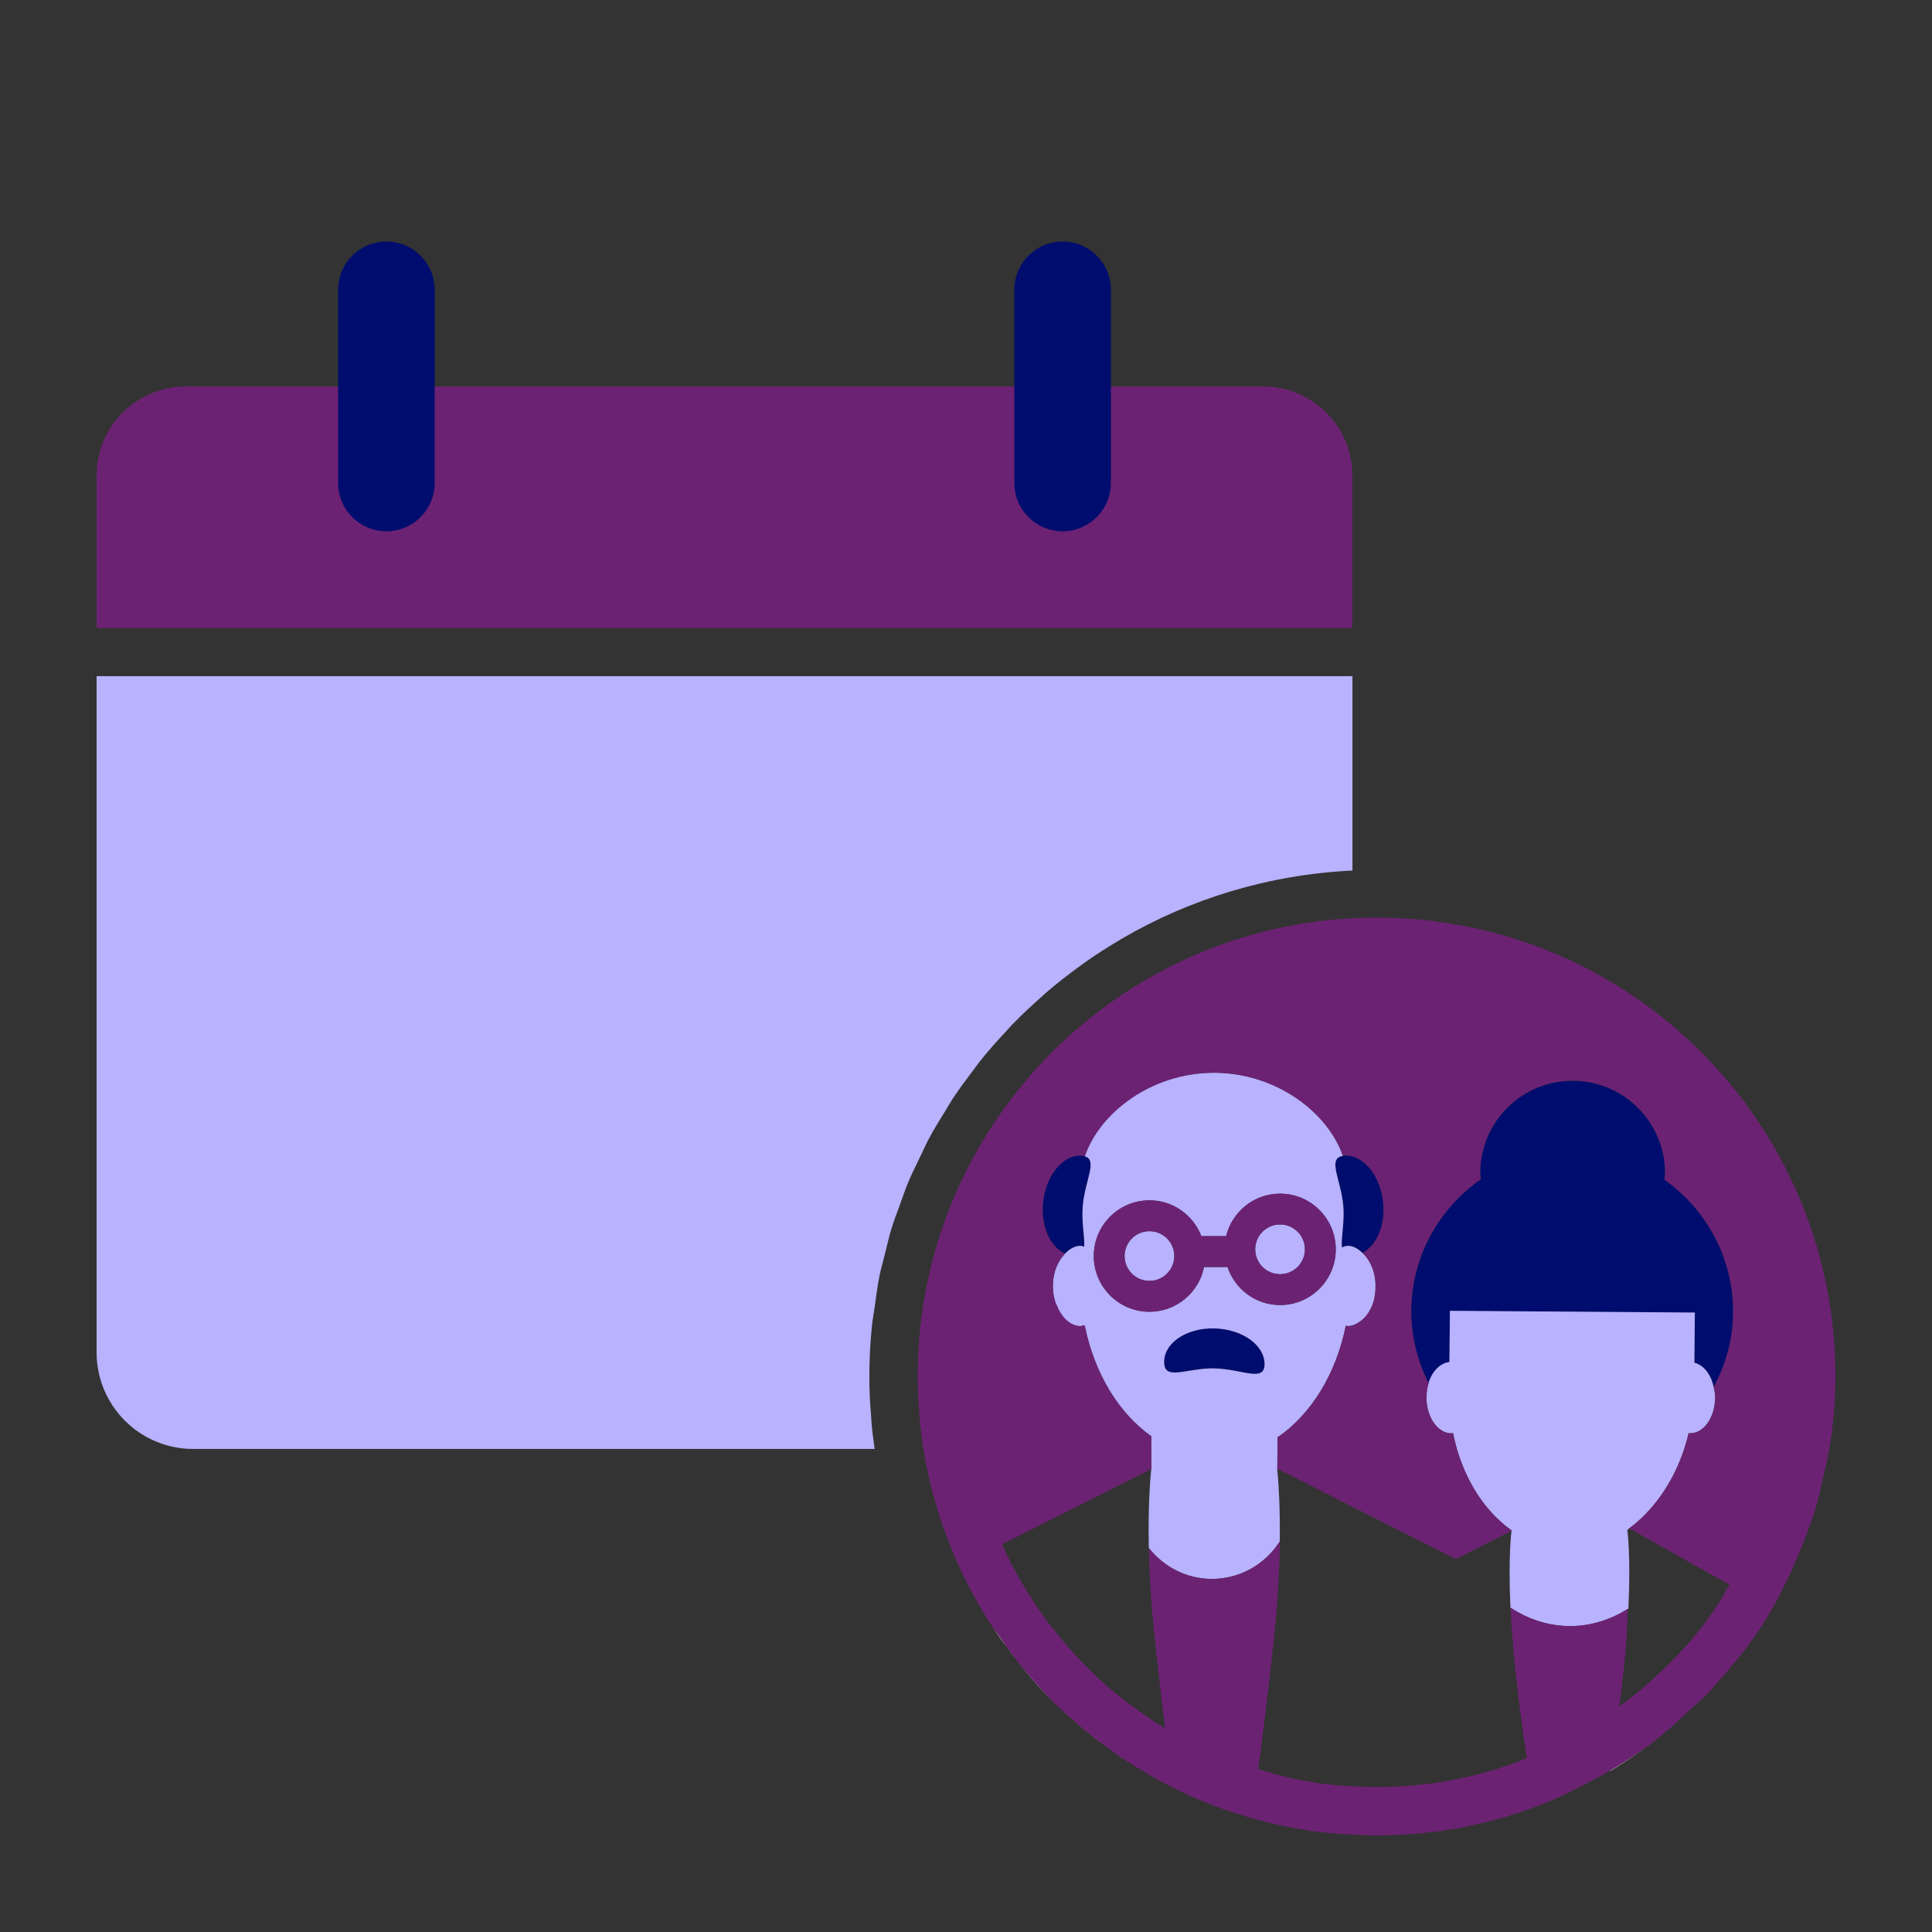 <?xml version="1.0" encoding="UTF-8"?><svg xmlns="http://www.w3.org/2000/svg" viewBox="0 0 40 40" focusable="false" aria-hidden="true"><rect x="0" y="0" width="40" height="40" fill="#333333" stroke="none"/><g id="Solid"><rect width="40" height="40" fill="none"/></g><g id="Icon_Purple"><path d="M28,9.841c0-1.016-.83-1.841-1.86-1.841H3.86c-1.03,0-1.86,.825-1.86,1.841v3.159H28v-3.159Z" fill="#6c2273"/><path d="M8,11c.552,0,1-.448,1-1V6c0-.552-.448-1-1-1-.552,0-1,.448-1,1v4c0,.552,.448,1,1,1Z" fill="#000d6e"/><path d="M22,11c.552,0,1-.448,1-1V6c0-.552-.448-1-1-1-.552,0-1,.448-1,1v4c0,.552,.448,1,1,1Z" fill="#000d6e"/><path d="M18.094,29.885c-.032-.211-.052-.417-.061-.599-.023-.261-.034-.519-.034-.787,0-.357,.019-.709,.054-1.056,.013-.127,.039-.251,.056-.377,.03-.217,.056-.435,.099-.648,.032-.158,.078-.31,.116-.465,.044-.175,.082-.352,.135-.523,.054-.175,.121-.343,.183-.514,.052-.144,.099-.29,.158-.43,.078-.187,.168-.367,.257-.549,.057-.116,.108-.235,.168-.349,.104-.197,.221-.385,.338-.574,.056-.09,.107-.183,.165-.271,.134-.204,.28-.398,.427-.592,.05-.065,.096-.133,.148-.197,.165-.206,.341-.403,.521-.596,.041-.044,.079-.09,.121-.133,.197-.204,.403-.397,.616-.585,.03-.026,.058-.054,.088-.08,.227-.196,.464-.381,.708-.558,.018-.013,.036-.027,.054-.04,.256-.184,.522-.354,.794-.514,.007-.004,.014-.009,.021-.013,1.416-.827,3.04-1.328,4.775-1.411h0v-4.025H2v14c0,1.105,.895,2,2,2h14.109c-.005-.038-.012-.078-.015-.115Z" fill="#b8b2ff"/><g><path d="M23.796,31.03c.017-.397,.043-.62,.043-.62l-.061,.031-3.029,1.53c.008,.018,.017,.044,.025,.061,.1,.22,.185,.388,.271,.536,.107,.193,.202,.359,.307,.516,.172,.263,.316,.472,.476,.664,.223,.292,.458,.543,.682,.776,.148,.148,.328,.309,.507,.462l.031,.026,.006,.006c.206,.17,.423,.334,.645,.488,.107,.074,.212,.148,.327,.214,.035,.022,.064,.037,.097,.057-.037-.299-.078-.638-.121-1.013-.036-.318-.073-.653-.111-1.016-.018-.174-.032-.341-.045-.504-.002-.022-.003-.044-.005-.066-.007-.099-.014-.195-.02-.289-.019-.307-.028-.583-.033-.841-.008-.407-.003-.755,.008-1.019Z" fill="none"/><path d="M33.7,31.68l-.006-.003s.074,.512,.022,1.63c-.005,.003-.012,.005-.017,.008-.004,.175-.008,.346-.019,.546-.003,.062-.008,.126-.012,.19-.03,.374-.079,.812-.139,1.282,.378-.278,.734-.587,1.064-.92,.009-.009,.02-.017,.029-.026,.335-.342,.642-.711,.913-1.109,.103-.15,.179-.314,.272-.47l-1.064-.597c.001-.001,.001-.003,.001-.004l-.084-.042-.927-.52c-.013,.01-.023,.023-.037,.033,.002,.001,.003,.002,.005,.003Z" fill="none"/><path d="M31.275,33.287c-.049-1.093,.023-1.595,.023-1.595l-.015,.008-.947,.479-.195,.099-3.694-1.867s.026,.223,.042,.62c.01,.236,.015,.54,.011,.892-.004,.289-.013,.61-.035,.967-.006,.094-.013,.191-.02,.289-.002,.027-.004,.054-.006,.082-.013,.158-.027,.32-.044,.489-.038,.364-.075,.698-.111,1.016-.092,.805-.175,1.445-.232,1.862,.262,.079,.525,.158,.796,.212,.08,.017,.15,.028,.223,.04l.215,.037c.236,.033,.476,.056,.692,.064,.206,.011,.361,.019,.524,.019,1.01,0,1.99-.174,2.911-.517,.07-.025,.133-.065,.203-.092-.208-1.323-.305-2.359-.338-3.104Z" fill="none"/><circle cx="26.503" cy="25.866" r=".515" fill="#b8b2ff"/><path d="M23.798,25.49c-.284,0-.515,.231-.515,.515,0,.284,.231,.515,.515,.515,.284,0,.515-.231,.515-.515,0-.284-.231-.515-.515-.515Z" fill="#b8b2ff"/><path d="M22.446,25.813c.021-.186-.057-.495-.028-.841,.044-.532,.318-.957,.041-1.032-.021-.006-.038-.014-.066-.016-.396-.021-.754,.426-.802,.998-.04,.486,.159,.903,.461,1.032,.094-.094,.201-.161,.324-.161,.025,0,.046,.016,.07,.02Z" fill="#000d6e"/><path d="M25.133,27.502c-.574-.009-1.036,.304-1.031,.7,.005,.396,.462,.119,1.036,.128,.574,.009,1.049,.301,1.044-.095-.005-.396-.475-.725-1.049-.734Z" fill="#000d6e"/><path d="M27.812,24.972c.029,.354-.053,.67-.027,.855,.039-.012,.075-.034,.116-.034,.116,0,.218,.061,.308,.146,.285-.144,.469-.547,.431-1.016-.047-.572-.406-1.02-.802-.998-.014,.001-.021,.006-.033,.008-.333,.05-.038,.488,.008,1.04Z" fill="#000d6e"/><path d="M26.445,30.411l.004-.652c.691-.47,1.211-1.306,1.414-2.312,.003,.001,.007,.001,.01,.001,.009,.001,.017,.008,.027,.008,.093,0,.177-.038,.255-.094,.19-.13,.323-.393,.323-.704,0-.005-.002-.01-.002-.016,0-.006,.003-.011,.003-.017,0-.293-.111-.538-.271-.686-.091-.084-.192-.146-.308-.146-.041,0-.077,.022-.116,.034-.026-.185,.057-.5,.027-.855-.045-.552-.341-.99-.008-1.04-.305-.892-1.368-1.718-2.665-1.723v-0c-.002,0-.004,0-.006,0s-.004-0-.006-0v0c-1.301,.005-2.366,.836-2.668,1.731,.277,.075,.003,.5-.041,1.032-.029,.346,.049,.655,.028,.841-.024-.004-.045-.02-.07-.02-.123,0-.231,.067-.324,.161-.15,.15-.254,.388-.254,.67,0,.121,.02,.234,.052,.338,.007,.024,.021,.042,.03,.065,.099,.252,.28,.429,.496,.429,.007,0,.013-.005,.02-.006,.021-.002,.042-.005,.062-.009,.198,.99,.703,1.817,1.376,2.293l.003,.677s-.026,.223-.043,.62c-.011,.263-.016,.612-.008,1.019,.306,.387,.773,.64,1.305,.64,.589,0,1.103-.306,1.4-.767h.006c.004-.352-.001-.656-.011-.892-.017-.397-.042-.62-.042-.62Zm-1.307-2.08c-.574-.009-1.031,.268-1.036-.128-.005-.396,.456-.71,1.031-.7s1.044,.338,1.049,.734c.005,.396-.47,.104-1.044,.095Zm.276-2.099h-.486c-.106,.528-.572,.927-1.13,.927-.636,0-1.153-.517-1.153-1.154,0-.636,.517-1.153,1.153-1.153,.49,0,.907,.309,1.074,.742h.513c.123-.504,.576-.88,1.117-.88,.636,0,1.153,.517,1.153,1.153s-.517,1.153-1.153,1.153c-.508,0-.935-.332-1.088-.788Z" fill="#b8b2ff"/><path d="M27.656,25.866c0-.636-.517-1.153-1.153-1.153-.542,0-.994,.376-1.117,.88h-.513c-.166-.433-.583-.742-1.074-.742-.636,0-1.153,.517-1.153,1.153,0,.636,.517,1.154,1.153,1.154,.558,0,1.024-.399,1.13-.927h.486c.154,.456,.581,.788,1.088,.788,.636,0,1.153-.517,1.153-1.153Zm-3.858,.654c-.284,0-.515-.231-.515-.515,0-.284,.231-.515,.515-.515,.284,0,.515,.231,.515,.515,0,.284-.231,.515-.515,.515Zm2.189-.654c0-.284,.231-.515,.515-.515,.284,0,.515,.231,.515,.515,0,.284-.231,.515-.515,.515-.284,0-.515-.231-.515-.515Z" fill="#6c2273"/><path d="M23.953,36.837c.006,.003,.011,.007,.017,.01,.017,.009,.035,.016,.051,.026-.008-.004-.015-.008-.023-.012-.015-.008-.03-.015-.045-.023Z" fill="#fff"/><path d="M20.712,33.907c-.054-.079-.115-.153-.168-.233,0,.001,.001,.001,.001,.002,.127,.195,.264,.382,.405,.566,.028,.037,.055,.075,.083,.112-.117-.143-.218-.296-.321-.446Z" fill="#fff"/><path d="M22.42,35.791c.134,.112,.276,.213,.415,.317,.047,.035,.094,.069,.141,.105-.19-.137-.378-.276-.558-.424,0,0,.001,.001,.002,.001Z" fill="#fff"/><path d="M21.105,34.449c.13,.161,.269,.314,.409,.466,.073,.079,.142,.162,.217,.239,.008,.008,.015,.018,.023,.026-.244-.255-.48-.51-.688-.783,.013,.017,.025,.035,.039,.052Z" fill="#fff"/><path d="M23.167,36.356c.041,.028,.083,.052,.125,.079-.047-.031-.096-.061-.143-.093,.006,.004,.012,.009,.018,.013Z" fill="#fff"/><path d="M30.01,28.201c.003-.331,.008-.74,.011-1.06l5.071,.036c-.003,.319-.007,.717-.01,1.038,.192,.049,.344,.241,.4,.505,.245-.461,.398-.978,.402-1.537,.008-1.14-.557-2.148-1.422-2.757,.003-.041,.013-.08,.013-.122,.007-1.057-.844-1.921-1.901-1.928-1.057-.008-1.921,.844-1.928,1.901-0,.047,.01,.092,.013,.139-.862,.598-1.433,1.59-1.441,2.721-.004,.543,.134,1.049,.36,1.504,.074-.246,.239-.414,.433-.438Z" fill="#000d6e"/><path d="M31.275,33.287c.358,.233,.776,.38,1.235,.38,.44,0,.839-.138,1.187-.352,.005-.003,.012-.005,.017-.008,.052-1.118-.022-1.63-.022-1.63l.006,.003c-.002-.001-.003-.002-.005-.003,.013-.009,.024-.023,.037-.033,.131-.097,.254-.207,.369-.328,.001-.001,.002-.002,.003-.004,.407-.43,.708-1,.86-1.641,.01,.001,.019,.004,.03,.004,.286,0,.518-.333,.518-.744,0-.076-.015-.144-.03-.213-.056-.264-.207-.456-.4-.505,.003-.32,.007-.719,.01-1.038l-5.071-.036c-.003,.32-.007,.729-.011,1.06-.194,.024-.359,.192-.433,.438-.027,.09-.043,.189-.043,.294,0,.411,.232,.744,.518,.744,.011,0,.021-.003,.032-.005,.17,.85,.602,1.583,1.216,2.017-.006,.003-.012,.007-.018,.011l.015-.008s-.072,.503-.023,1.595Z" fill="#b8b2ff"/><path d="M33.331,36.669c.311-.184,.61-.385,.897-.603-.285,.216-.586,.41-.895,.593-.001,.003-.001,.006-.002,.01Z" fill="#fff"/><path d="M22.978,36.214c-.001-0-.001-.001-.002-.001-.046-.036-.094-.07-.141-.105,.047,.035,.094,.072,.142,.106Z" fill="#d9304c"/><path d="M21.067,34.397c.013,.017,.025,.035,.039,.052-.013-.017-.026-.034-.039-.052-0-0-0-0-0-0Z" fill="#d9304c"/><path d="M37.222,32.222c.012-.029,.023-.059,.035-.088,.142-.342,.272-.689,.373-1.051,.038-.132,.061-.27,.093-.404,.065-.275,.135-.548,.175-.832,.065-.44,.102-.889,.102-1.348,0-5.25-4.25-9.5-9.5-9.5-5.24,0-9.5,4.25-9.5,9.5,0,.24,.01,.47,.03,.7,.01,.2,.03,.39,.06,.58,0,.05,.01,.11,.02,.17,.03,.21,.07,.41,.12,.62,.04,.21,.1,.41,.16,.61,.01,.05,.02,.1,.04,.14,.06,.19,.12,.37,.19,.54,.08,.21,.16,.42,.26,.62,.09,.2,.19,.4,.3,.59,.11,.2,.22,.39,.34,.57,.008,.012,.017,.023,.025,.036-0-.001-.001-.001-.001-.002,.053,.081,.114,.155,.168,.233,.103,.15,.204,.303,.321,.446-.029-.036-.055-.075-.083-.112,.028,.037,.056,.075,.084,.112,.009,.012,.016,.024,.026,.036,.002,.003,.005,.005,.007,.008,0,0,0,0,0,0,.208,.273,.444,.528,.688,.783,.012,.013,.022,.027,.035,.04,.168,.168,.354,.334,.54,.493,0,0,0,0,0,0,.014,.012,.026,.025,.04,.036l.01,.01c.012,.01,.026,.019,.038,.029,.001,.001,.002,.001,.002,.002-.001-0-.001-.001-.002-.001,.179,.148,.367,.287,.558,.424,0,0,.001,.001,.001,.001,.052,.037,.1,.079,.153,.116,.006,.004,.013,.008,.019,.012,.006,.004,.012,.009,.018,.013-.006-.004-.012-.009-.018-.013,.046,.032,.096,.061,.143,.093,.078,.053,.155,.107,.238,.155,.13,.08,.27,.16,.41,.24,.002,.001,.003,.002,.005,.003,.008,.005,.016,.01,.024,.014-.006-.003-.011-.007-.017-.01,.015,.008,.03,.016,.045,.023,.008,.004,.015,.008,.023,.012,.113,.062,.226,.121,.339,.178,.72,.35,1.49,.61,2.29,.77,.14,.03,.29,.05,.45,.08,.27,.04,.56,.07,.84,.08,.19,.01,.37,.02,.56,.02,1.15,0,2.24-.2,3.26-.58,.369-.133,.719-.302,1.062-.483,.173-.088,.343-.178,.51-.277h0c.309-.183,.61-.377,.895-.593,0-0,0-0,0-0,.28-.212,.535-.451,.79-.692,.112-.107,.235-.201,.343-.313,0-0,0-0,0-0,.095-.099,.178-.207,.269-.31,.248-.28,.489-.566,.701-.875l0-0c.009-.013,.021-.024,.03-.037,.344-.503,.62-1.051,.862-1.618Zm-8.722,4.778c-.163,0-.318-.009-.524-.019-.216-.008-.456-.031-.692-.064l-.215-.037c-.073-.012-.143-.023-.223-.04-.271-.054-.534-.133-.796-.212,.057-.417,.14-1.057,.232-1.862,.036-.318,.073-.653,.111-1.016,.017-.169,.031-.33,.044-.489,.002-.027,.004-.055,.006-.082,.007-.099,.014-.195,.02-.289,.022-.357,.032-.678,.035-.967h-.006c-.297,.46-.812,.767-1.4,.767-.531,0-.999-.253-1.305-.64,.005,.258,.014,.533,.033,.841,.006,.094,.013,.191,.02,.289,.002,.022,.003,.044,.005,.066,.013,.163,.027,.33,.045,.504,.038,.364,.075,.698,.111,1.016,.043,.375,.084,.714,.121,1.013-.034-.02-.062-.035-.097-.057-.114-.065-.22-.14-.327-.214-.222-.154-.439-.318-.645-.488l-.006-.006-.031-.026c-.18-.153-.359-.314-.507-.462-.224-.233-.459-.484-.682-.776-.16-.193-.304-.402-.476-.664-.105-.157-.2-.323-.307-.516-.086-.148-.171-.316-.271-.536-.009-.017-.017-.043-.025-.061l3.029-1.53,.061-.031-.003-.677c-.673-.476-1.178-1.303-1.376-2.293-.021,.004-.041,.007-.062,.009-.007,0-.013,.006-.02,.006-.216,0-.397-.177-.496-.429-.009-.023-.023-.04-.03-.065-.032-.104-.052-.217-.052-.338,0-.282,.104-.52,.254-.67-.302-.129-.501-.546-.461-1.032,.047-.572,.406-1.02,.802-.998,.028,.001,.045,.01,.066,.016,.302-.895,1.368-1.726,2.668-1.731v-0c.002,0,.004,0,.006,0s.004-0,.006-0v0c1.297,.005,2.36,.831,2.665,1.723,.012-.002,.019-.007,.033-.008,.396-.021,.754,.426,.802,.998,.039,.469-.146,.872-.431,1.016,.159,.148,.271,.393,.271,.686,0,.006-.002,.011-.003,.017,0,.005,.002,.01,.002,.016,0,.311-.134,.574-.323,.704-.078,.056-.162,.094-.255,.094-.009,0-.017-.007-.027-.008-.003-.001-.007-.001-.01-.001-.203,1.006-.723,1.842-1.414,2.312l-.004,.652,3.694,1.867,.195-.099,.947-.479c.006-.003,.012-.008,.018-.011-.614-.434-1.046-1.167-1.216-2.017-.011,.001-.021,.005-.032,.005-.286,0-.518-.333-.518-.744,0-.104,.016-.203,.043-.294-.226-.455-.364-.961-.36-1.504,.008-1.131,.579-2.122,1.441-2.721-.003-.047-.013-.091-.013-.139,.008-1.057,.871-1.909,1.928-1.901,1.057,.008,1.909,.871,1.901,1.928-0,.042-.01,.081-.013,.122,.865,.609,1.43,1.617,1.422,2.757-.004,.559-.157,1.076-.402,1.537,.015,.069,.03,.137,.03,.213,0,.411-.232,.744-.518,.744-.01,0-.02-.003-.03-.004-.151,.641-.452,1.211-.86,1.641-.001,.001-.002,.003-.003,.004-.115,.121-.238,.231-.369,.328l.927,.52,.084,.042c-.001,.001-.001,.003-.001,.004l1.064,.597c-.092,.156-.169,.319-.272,.47-.271,.397-.577,.767-.913,1.109-.009,.009-.02,.017-.029,.026-.33,.334-.686,.642-1.064,.92,.06-.47,.109-.908,.139-1.282,.004-.064,.008-.128,.012-.19,.011-.2,.015-.371,.019-.546-.348,.215-.747,.352-1.187,.352-.46,0-.878-.147-1.235-.38,.033,.744,.13,1.78,.338,3.104-.069,.027-.133,.067-.203,.092-.921,.343-1.9,.517-2.911,.517Z" fill="#6c2273"/></g></g></svg>